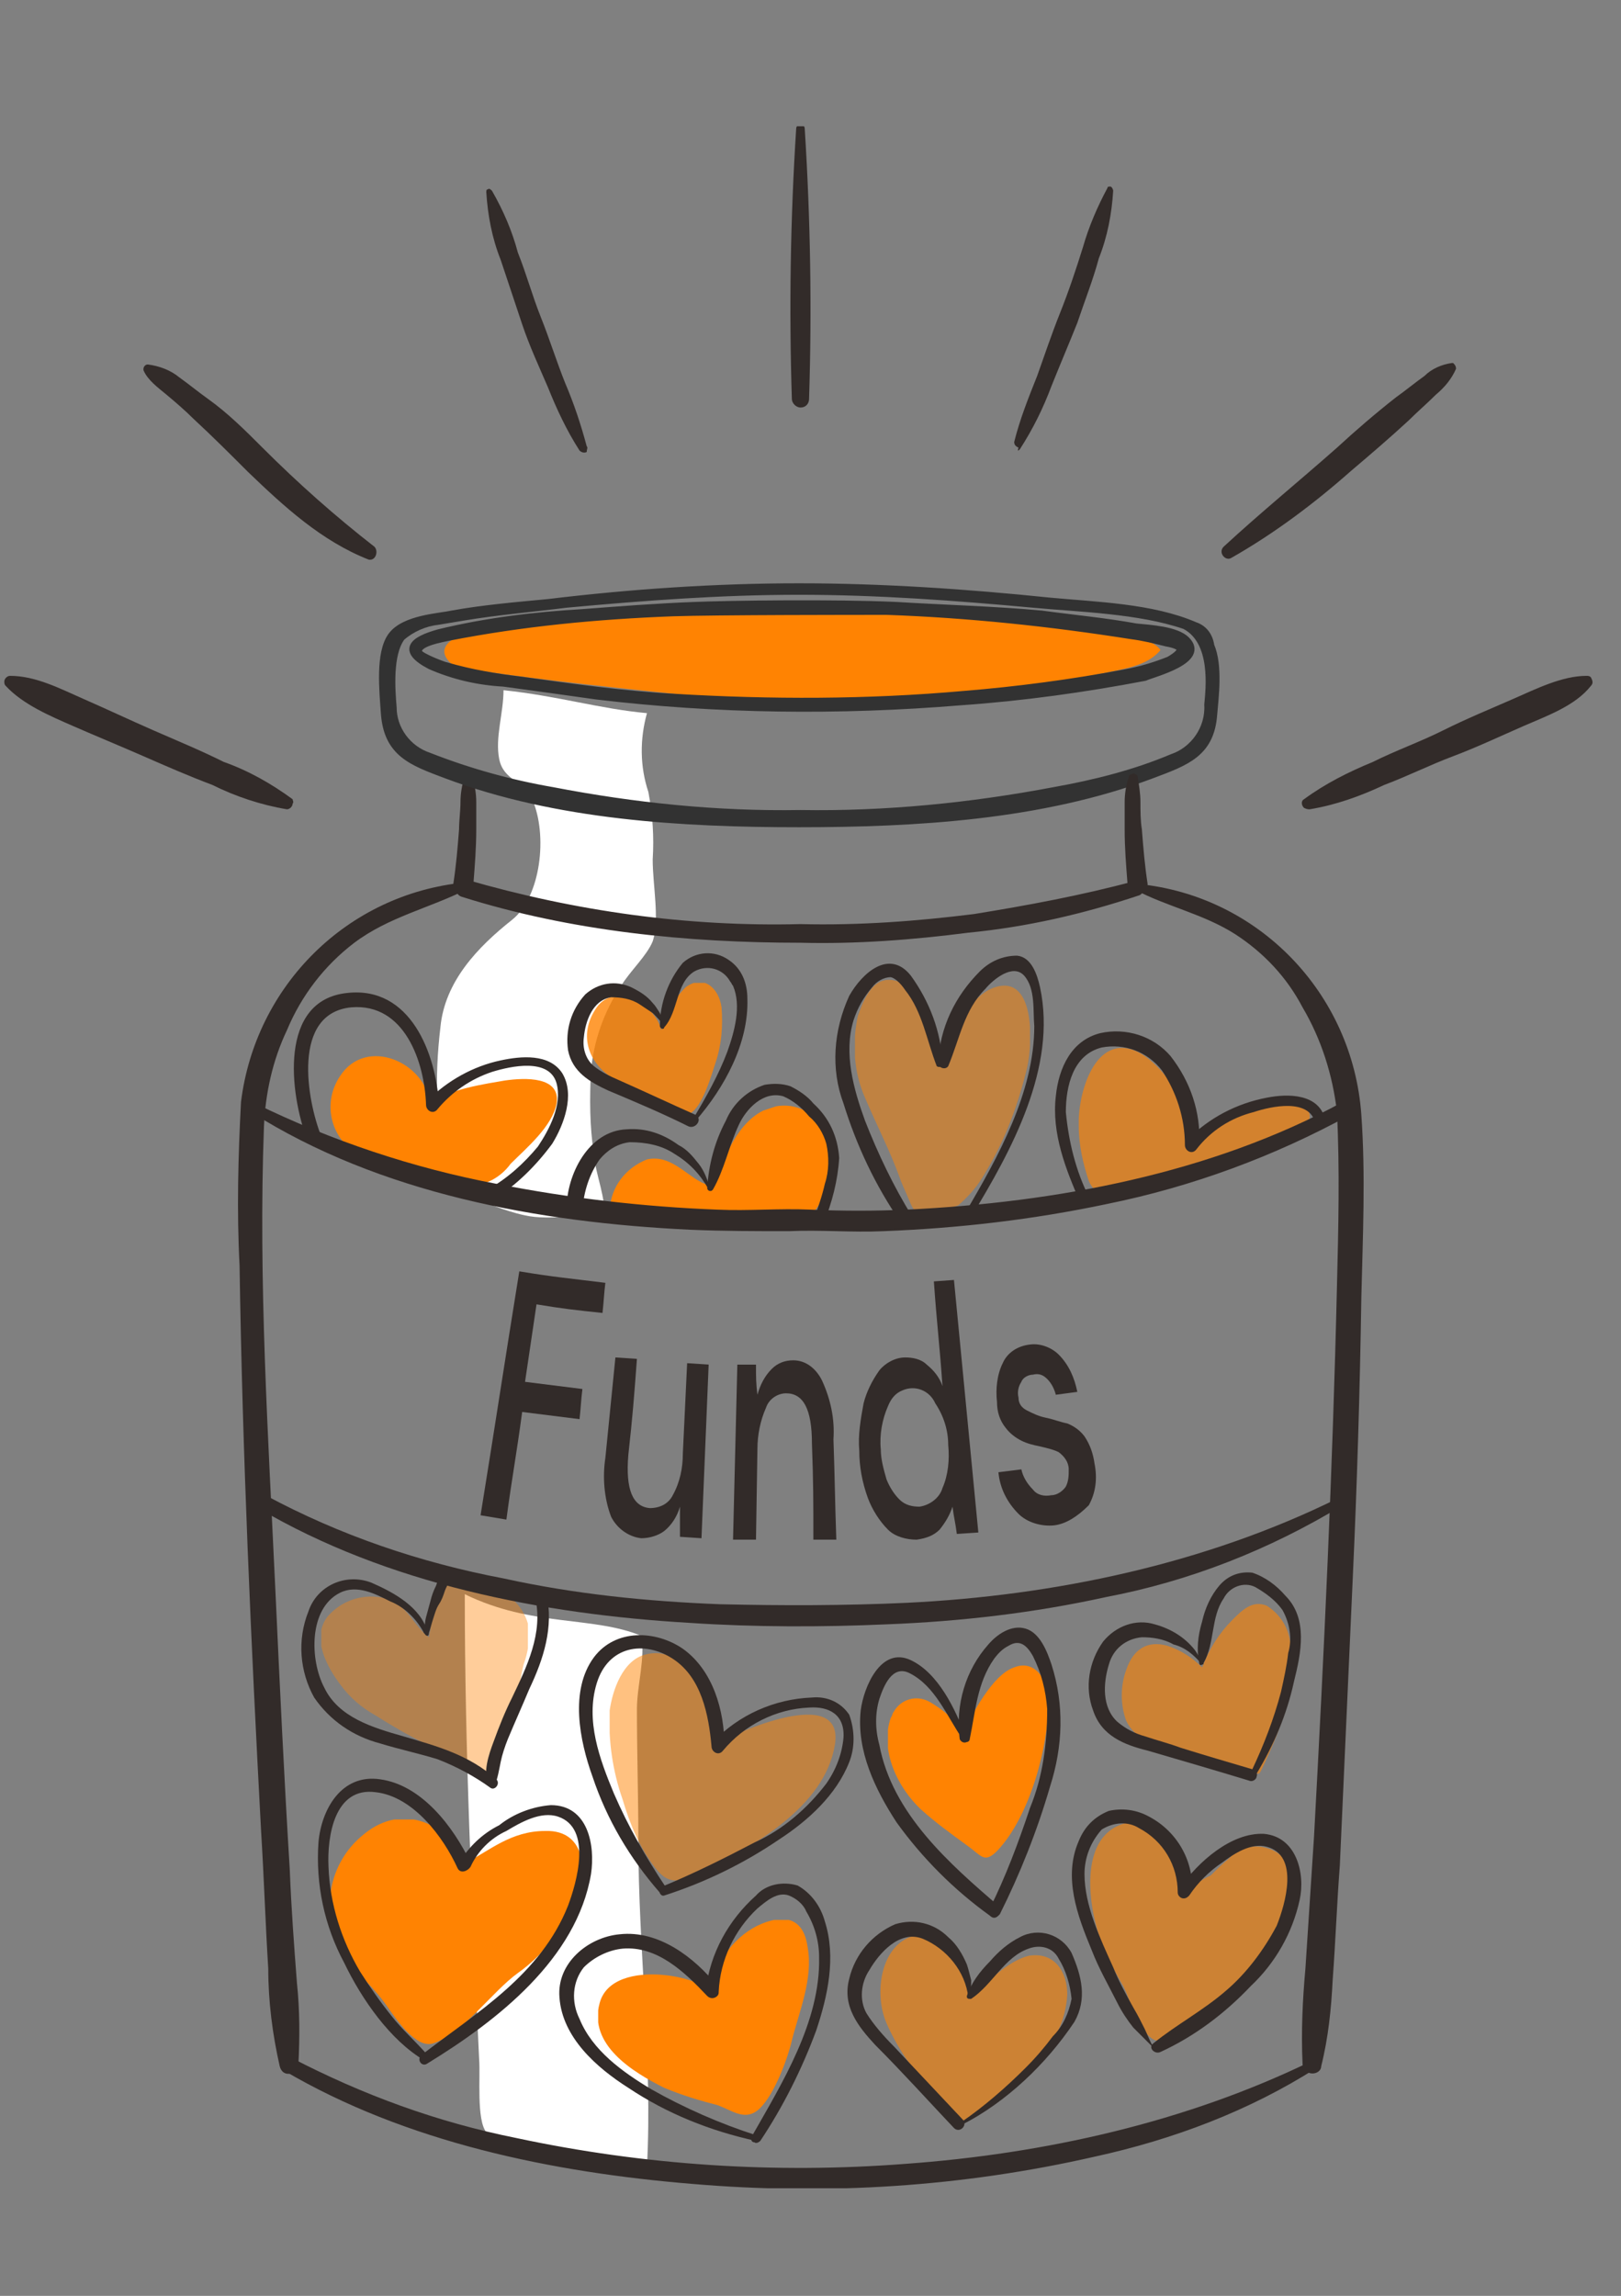 <?xml version="1.0" encoding="utf-8"?>
<!-- Generator: Adobe Illustrator 23.0.1, SVG Export Plug-In . SVG Version: 6.00 Build 0)  -->
<svg version="1.1" id="Layer_1" xmlns="http://www.w3.org/2000/svg" xmlns:xlink="http://www.w3.org/1999/xlink" x="0px" y="0px"
	 width="113" height="160" viewBox="0 0 113 160" style="enable-background:new 0 0 113 160;" xml:space="preserve">
<rect x="0" y="0" width="113" height="160" fill="#808080" stroke="none"/>
<style type="text/css">
	.st0{clip-path:url(#SVGID_2_);}
	.st1{clip-path:url(#SVGID_4_);}
	.st2{fill:#FF8302;}
	.st3{fill:#FFFFFF;}
	.st4{opacity:0.4;}
	.st5{clip-path:url(#SVGID_6_);}
	.st6{opacity:0.6;}
	.st7{clip-path:url(#SVGID_8_);}
	.st8{clip-path:url(#SVGID_10_);}
	.st9{opacity:0.5;}
	.st10{clip-path:url(#SVGID_12_);}
	.st11{opacity:0.8;}
	.st12{clip-path:url(#SVGID_14_);}
	.st13{clip-path:url(#SVGID_16_);}
	.st14{clip-path:url(#SVGID_18_);}
	.st15{opacity:0.65;}
	.st16{clip-path:url(#SVGID_20_);}
	.st17{clip-path:url(#SVGID_22_);}
	.st18{clip-path:url(#SVGID_24_);}
	.st19{clip-path:url(#SVGID_26_);}
	.st20{clip-path:url(#SVGID_28_);}
	.st21{clip-path:url(#SVGID_30_);}
	.st22{fill:#322B29;}
	.st23{fill:#323232;}
	.st24{fill:none;stroke:#323232;stroke-width:0.5;stroke-miterlimit:10;}
</style>
<g>
	<g>
		<g id="Layer_1-2_1_">
			<g>
				<g>
					<g>
						<g>
							<defs>
								<rect id="SVGID_1_" x="0.3" y="8.8" width="110.8" height="143.7"/>
							</defs>
							<clipPath id="SVGID_2_">
								<use xlink:href="#SVGID_1_"  style="overflow:visible;"/>
							</clipPath>
							<g class="st0">
								<g>
									<g>
										<g>
											<g>
												<defs>
													<rect id="SVGID_3_" x="0.3" y="8.8" width="110.8" height="143.7"/>
												</defs>
												<clipPath id="SVGID_4_">
													<use xlink:href="#SVGID_3_"  style="overflow:visible;"/>
												</clipPath>
												<g class="st1">
													<path class="st2" d="M31.5,46.3c-2.1-1.9,2.7-2.7,3.9-2.9c5.9-1,11.6-0.8,17.5-0.9c4,0,8,0,12,0c3,0,5.6,0.8,8.5,1.2
														c1.7,0.2,6.5,0.2,7.5,1.6c-0.9,1.1-2.5,1.3-3.9,1.6c-2.3,0.4-4.7,1.3-7.1,1.5c-4.8,0.4-9.7,0.3-14.5,0.6
														C53.1,49.1,32.1,46.9,31.5,46.3"/>
													<path class="st3" d="M35.1,48.1c0,1.6-0.6,3.3-0.3,4.8s1.7,1.5,2.3,2.8c1.1,2.5,0.6,6.8-1.4,8.4
														c-2.4,1.9-4.7,4.3-5,7.5c-0.2,1.7-0.3,3.5-0.2,5.2c0.1,1.3-0.3,3.7,0.1,4.9c0.4,1.2,4.5,2.7,6,3
														c1.8,0.4,3.9-0.2,5.5,0.3c0.2-1.5-0.6-3.1-0.7-4.6c-0.3-1.9-0.3-3.9-0.2-5.8c0.2-2.1,0.9-4.1,2.1-5.9
														c0.6-1,1.8-2.1,2.2-3.1c0.5-1.5,0-3.9,0-5.7c0.1-1.6,0-3.1-0.3-4.7c-0.6-1.8-0.6-3.7-0.1-5.5
														C41.8,49.4,38.9,48.5,35.1,48.1"/>
													<path class="st3" d="M32.4,111.1c0,10.8,0.5,21.7,1,32.4c0.1,1.2-0.2,4.2,0.5,5.1c0.8,1.1,3.9,1.5,5.2,1.8
														c1.9,0.5,4,0.7,6,0.6c0.4-7.5-0.6-15.1-0.6-22.7c0-3.1-0.1-6.1-0.1-9.2c0-1.6,0.6-3.6,0.3-5.1
														C41.3,112.6,37.1,113.4,32.4,111.1"/>
													<g class="st4">
														<g>
															<g>
																<g>
																	<g>
																		<defs>
																			<rect id="SVGID_5_" x="22.4" y="110" width="14.4" height="14"/>
																		</defs>
																		<clipPath id="SVGID_6_">
																			<use xlink:href="#SVGID_5_"  style="overflow:visible;"/>
																		</clipPath>
																		<g class="st5">
																			<path class="st2" d="M29.9,114.1c-1.1-0.8-1.5-2.3-3-2.7c-1.5-0.4-3.1,0.1-4.1,1.3c-1.1,1.5,0,3.5,1,4.8
																				c0.6,0.8,1.4,1.5,2.3,2c1.1,0.7,2.3,1.4,3.5,2c1.6,0.9,3.3,1.7,4.9,2.5c0.4-1.8,1-3.6,1.5-5.4
																				c0.2-0.9,0.3-1.8,0.5-2.6c0.3-0.8,0.4-1.6,0.4-2.4c-0.2-1.3-1.1-2.4-2.4-2.9c-0.9-0.4-2-0.7-3-0.7
																				C30.1,110.3,30.2,112.8,29.9,114.1"/>
																		</g>
																	</g>
																</g>
															</g>
														</g>
													</g>
													<g class="st6">
														<g>
															<g>
																<g>
																	<g>
																		<defs>
																			<rect id="SVGID_7_" x="61.3" y="134.8" width="13.1" height="13"/>
																		</defs>
																		<clipPath id="SVGID_8_">
																			<use xlink:href="#SVGID_7_"  style="overflow:visible;"/>
																		</clipPath>
																		<g class="st7">
																			<path class="st2" d="M67.8,139c-0.4-1.7-1.1-4.2-3.3-4.2c-3,0-3.7,3.9-2.7,6.2c0.7,1.6,1.7,3.1,2.9,4.4
																				c0.7,0.8,1.7,2.8,2.8,2.3c0.9-0.6,1.8-1.2,2.6-2c0.8-0.6,1.5-1.3,2.2-2.1c1.2-1.2,2-2.8,2.1-4.6
																				c0-1.6-0.9-3-2.7-2.7C70.2,136.7,68.9,138.1,67.8,139"/>
																		</g>
																	</g>
																</g>
															</g>
														</g>
													</g>
													<g class="st6">
														<g>
															<g>
																<g>
																	<g>
																		<defs>
																			<rect id="SVGID_9_" x="78.1" y="111.6" width="12" height="12"/>
																		</defs>
																		<clipPath id="SVGID_10_">
																			<use xlink:href="#SVGID_9_"  style="overflow:visible;"/>
																		</clipPath>
																		<g class="st8">
																			<path class="st2" d="M83.8,116.2c-0.7-0.7-1.5-1.2-2.4-1.5c-1.4-0.4-2.4,0.2-2.9,1.7c-0.4,1.1-0.4,2.4,0,3.5
																				c0.6,1.3,1.8,1.5,3,2s2.6,1.1,3.9,1.5c0.6,0.2,1.2,0.3,1.8,0.4c0.6,0,0.6-0.2,0.9-0.8c1.2-2.6,2.5-5.8,1.8-8.8
																				c-0.2-1-0.8-1.8-1.6-2.3c-1-0.4-1.7,0.3-2.4,1C85,113.8,84.3,114.9,83.8,116.2"/>
																		</g>
																	</g>
																</g>
															</g>
														</g>
													</g>
													<g class="st9">
														<g>
															<g>
																<g>
																	<g>
																		<defs>
																			<rect id="SVGID_11_" x="59.6" y="68.2" width="12.2" height="16.1"/>
																		</defs>
																		<clipPath id="SVGID_12_">
																			<use xlink:href="#SVGID_11_"  style="overflow:visible;"/>
																		</clipPath>
																		<g class="st10">
																			<path class="st2" d="M65.5,74.2c-1.1-1.6-0.7-5.5-3.3-5.9c-1.4-0.2-2,1.4-2.4,2.5c-0.4,1.9-0.3,3.9,0.5,5.7
																				c0.8,1.9,1.8,3.8,2.5,5.8c0.2,0.5,0.4,0.9,0.6,1.4c0.3,0.7,0.3,0.7,1,0.6c0.8,0,1.6,0,2.4-0.3
																				c0.8-0.7,1.4-1.4,1.9-2.3c1.4-2.3,2.3-4.8,2.9-7.3c0.4-1.7,0.6-6.8-2.5-5.5C67.7,69.5,65.8,72.2,65.5,74.2"/>
																		</g>
																	</g>
																</g>
															</g>
														</g>
													</g>
													<g class="st11">
														<g>
															<g>
																<g>
																	<g>
																		<defs>
																			<rect id="SVGID_13_" x="40.9" y="68.5" width="9.5" height="9.2"/>
																		</defs>
																		<clipPath id="SVGID_14_">
																			<use xlink:href="#SVGID_13_"  style="overflow:visible;"/>
																		</clipPath>
																		<g class="st12">
																			<path class="st2" d="M46.1,71.8c-0.4-1.8-3.2-3.4-4.5-1.6c-1.4,2-0.5,4.1,1.4,5.1c0.9,0.5,1.9,0.9,2.8,1.4
																				c0.6,0.3,1.7,1.2,2.3,0.9c0.9-0.5,1.5-2.7,1.8-3.6c0.4-1.2,0.5-2.5,0.4-3.8c-0.2-1.4-1.3-2.3-2.5-1.4
																				C47,69.6,46.4,70.6,46.1,71.8"/>
																		</g>
																	</g>
																</g>
															</g>
														</g>
													</g>
													<g class="st9">
														<g>
															<g>
																<g>
																	<g>
																		<defs>
																			<rect id="SVGID_15_" x="42.5" y="115.2" width="15.9" height="15.9"/>
																		</defs>
																		<clipPath id="SVGID_16_">
																			<use xlink:href="#SVGID_15_"  style="overflow:visible;"/>
																		</clipPath>
																		<g class="st13">
																			<path class="st2" d="M50,121.5c0.1-2.3-1.9-7-5-6.2c-1.6,0.4-2.3,2.5-2.5,3.9c-0.1,2.1,0.2,4.2,0.9,6.2
																				c0.5,1.7,1.2,3.4,2.3,4.8c1,1.3,1.9,0.9,3.3,0.2c3.5-1.7,8.5-4.5,9.2-8.8S51.2,120.8,50,121.5"/>
																		</g>
																	</g>
																</g>
															</g>
														</g>
													</g>
													<g class="st6">
														<g>
															<g>
																<g>
																	<g>
																		<defs>
																			<rect id="SVGID_17_" x="76" y="127" width="14" height="15.2"/>
																		</defs>
																		<clipPath id="SVGID_18_">
																			<use xlink:href="#SVGID_17_"  style="overflow:visible;"/>
																		</clipPath>
																		<g class="st14">
																			<path class="st2" d="M82.5,132c0.2-2.2-1.6-5.7-4.2-4.9c-3.2,1-2.4,6-1.5,8.3c0.4,1,0.9,2,1.5,3
																				c0.4,0.8,0.6,1.6,1,2.4c0.9,1.6,1.6,1.9,3,0.8c3.1-2.5,7.2-5.5,7.7-9.7c0.2-1.6-0.3-2.9-2.1-3.2
																				c-0.8-0.1-1.7,0.2-2.2,0.8c-0.5,0.4-0.9,0.8-1.3,1.2C83.7,131,83.1,131.5,82.5,132"/>
																		</g>
																	</g>
																</g>
															</g>
														</g>
													</g>
													<g class="st15">
														<g>
															<g>
																<g>
																	<g>
																		<defs>
																			<rect id="SVGID_19_" x="75.2" y="73" width="16.1" height="10.2"/>
																		</defs>
																		<clipPath id="SVGID_20_">
																			<use xlink:href="#SVGID_19_"  style="overflow:visible;"/>
																		</clipPath>
																		<g class="st16">
																			<path class="st2" d="M83.1,79.4c0.2-2-2-5.2-3.8-6.1c-3-1.4-4.2,3-4.1,5.2c0,1.3,0.3,2.6,0.7,3.8
																				c0.6,1.4,2,0.9,3.3,0.6c2.4-0.5,4.7-1.3,7-2.2c1.3-0.5,2.7-1.1,3.9-1.7c0.5-0.2,1.2-0.6,1.2-1.2
																				c0-0.9-1.2-1-1.8-1.1c-1-0.1-2,0.1-2.9,0.5C85.4,77.7,84.7,78.6,83.1,79.4"/>
																		</g>
																	</g>
																</g>
															</g>
														</g>
													</g>
													<g>
														<g>
															<g>
																<g>
																	<g>
																		<defs>
																			<rect id="SVGID_21_" x="23" y="73.6" width="15.8" height="9.1"/>
																		</defs>
																		<clipPath id="SVGID_22_">
																			<use xlink:href="#SVGID_21_"  style="overflow:visible;"/>
																		</clipPath>
																		<g class="st17">
																			<path class="st2" d="M30,77c-0.3-3-4.5-4.8-6.3-2c-1.2,1.8-0.7,4.1,1,5.3c0.2,0.1,0.3,0.2,0.5,0.3
																				c2.2,1.1,4.5,1.8,7,2c1.3,0.2,2.6-0.4,3.4-1.5c1.1-1.1,2.9-2.6,3.2-4.2c0.3-1.9-2.2-1.8-3.6-1.6
																				C34.1,75.5,31,75.9,30,77"/>
																		</g>
																	</g>
																</g>
															</g>
														</g>
													</g>
													<g>
														<g>
															<g>
																<g>
																	<g>
																		<defs>
																			<rect id="SVGID_23_" x="42.5" y="77" width="15.4" height="8"/>
																		</defs>
																		<clipPath id="SVGID_24_">
																			<use xlink:href="#SVGID_23_"  style="overflow:visible;"/>
																		</clipPath>
																		<g class="st18">
																			<path class="st2" d="M49.4,82.6c-1.4-0.4-2.5-2.2-4.3-1.8c-1.5,0.6-2.5,1.9-2.6,3.5c2.7,0.2,5.4,0.3,8.1,0.5
																				c1.4,0.1,4.2,0.7,5.5,0.1c1.6-0.7,1.9-3.8,1.7-5.3c-0.4-1.7-2-2.8-3.7-2.5c-0.3,0.1-0.6,0.2-0.9,0.3
																				C51,78.5,50.4,81.5,49.4,82.6"/>
																		</g>
																	</g>
																</g>
															</g>
														</g>
													</g>
													<g>
														<g>
															<g>
																<g>
																	<g>
																		<defs>
																			<rect id="SVGID_25_" x="23" y="126.8" width="17.7" height="15.7"/>
																		</defs>
																		<clipPath id="SVGID_26_">
																			<use xlink:href="#SVGID_25_"  style="overflow:visible;"/>
																		</clipPath>
																		<g class="st19">
																			<path class="st2" d="M32.5,129.8c-1.3-2.7-4.4-4.2-7.1-2c-2.8,2.2-3.2,6.2-1,9l0,0c0.8,1,1.8,1.9,2.5,2.9
																				s2.1,3.1,3.3,2.7c2.1-0.7,4.1-3.6,5.9-4.9c1.7-1.2,3-2.9,3.9-4.7c1-2,1-5.3-2-5.2
																				C35.6,127.6,34.1,129,32.5,129.8"/>
																		</g>
																	</g>
																</g>
															</g>
														</g>
													</g>
													<g>
														<g>
															<g>
																<g>
																	<g>
																		<defs>
																			<rect id="SVGID_27_" x="41.7" y="133.8" width="14.9" height="13.6"/>
																		</defs>
																		<clipPath id="SVGID_28_">
																			<use xlink:href="#SVGID_27_"  style="overflow:visible;"/>
																		</clipPath>
																		<g class="st20">
																			<path class="st2" d="M49.5,139.1c0.4-1.2-6.8-2.9-7.7,0.5c-0.8,2.9,2.3,4.8,4.5,5.9c1.2,0.5,2.5,0.9,3.7,1.2
																				c1.1,0.4,2,1.2,3,0.2s1.9-3.4,2.2-4.7c0.5-2,1.5-4.3,1.1-6.5c-0.3-2.2-1.8-2.3-3.5-1.5
																				C51,135.1,49.7,137,49.5,139.1"/>
																		</g>
																	</g>
																</g>
															</g>
														</g>
													</g>
													<g>
														<g>
															<g>
																<g>
																	<g>
																		<defs>
																			<rect id="SVGID_29_" x="61.9" y="116" width="11.3" height="13.5"/>
																		</defs>
																		<clipPath id="SVGID_30_">
																			<use xlink:href="#SVGID_29_"  style="overflow:visible;"/>
																		</clipPath>
																		<g class="st21">
																			<path class="st2" d="M67,121c0.1-0.9-1.5-2-2.2-2.4c-0.9-0.5-2-0.2-2.5,0.7c-0.1,0.1-0.1,0.3-0.2,0.4
																				c-0.8,2.3,0.5,4.9,2.1,6.4c1,0.9,2.1,1.7,3.2,2.5c1,0.7,1.2,1.3,2.1,0.4c2.3-2.4,3.6-7.3,3.6-10.5
																				c0-1.3-0.9-2.9-2.4-2.3C69.2,116.7,67.8,119.4,67,121"/>
																		</g>
																	</g>
																</g>
															</g>
														</g>
													</g>
													<path class="st22" d="M32.2,62.5c7.6,2.4,15.7,3.2,23.6,3.2c3.9,0.1,7.8-0.2,11.7-0.7c4.1-0.4,8-1.3,11.9-2.6
														c0.3-0.1,0.4-0.5,0.2-0.7c-0.1-0.2-0.3-0.3-0.5-0.3c-3.7,1-7.5,1.7-11.2,2.3c-4,0.5-8,0.8-12.1,0.7
														c-7.9,0.2-15.7-0.9-23.3-3.1C31.8,61.2,31.5,62.3,32.2,62.5"/>
													<path class="st22" d="M32.4,54.1c-0.2,0.6-0.3,1.2-0.3,1.8S32,57.2,32,57.8c-0.1,1.3-0.2,2.5-0.4,3.8
														c0,0.4,0.3,0.7,0.7,0.7l0,0c0.4,0,0.7-0.3,0.7-0.7c0.1-1.3,0.2-2.5,0.2-3.8c0-0.6,0-1.3,0-1.9c0-0.6-0.1-1.2-0.3-1.8
														c0-0.1-0.2-0.2-0.3-0.2C32.5,54,32.5,54.1,32.4,54.1"/>
													<path class="st22" d="M32.4,61.5c-8.2,0.8-14.6,7.2-15.6,15.3c-0.2,3.8-0.3,7.6-0.1,11.4c0.2,13.1,0.8,26.3,1.5,39.4
														c0.2,3.2,0.3,6.4,0.5,9.6c0,2.3,0.3,4.6,0.8,6.8c0.1,0.4,0.4,0.6,0.8,0.5c0.3-0.1,0.5-0.3,0.5-0.6
														c0.1-1.9,0.1-3.8-0.1-5.7c-0.2-2.6-0.4-5.3-0.5-7.9c-0.4-6.5-0.7-12.9-1-19.4c-0.5-10.8-1.2-21.6-0.8-32.4
														c0.1-2.3,0.6-4.6,1.6-6.7c1-2.4,2.6-4.5,4.7-6.1c2.4-1.8,5.2-2.4,7.8-3.7c0.1-0.1,0.2-0.2,0.1-0.4
														C32.6,61.6,32.5,61.5,32.4,61.5"/>
													<path class="st22" d="M17.5,77.5c9,5.7,20.1,7.7,30.6,8.2c2.3,0.1,4.6,0.1,6.9,0.1c2.2-0.1,4.4,0.1,6.6,0
														c5.2-0.2,10.4-0.8,15.6-1.9c5.9-1.2,11.6-3.3,16.9-6.2c0.2-0.1,0.3-0.5,0.2-0.7s-0.5-0.3-0.7-0.2c-9.2,5-20,7-30.4,7.5
														c-2.2,0.1-4.5,0.1-6.7,0s-4.3,0.1-6.5,0c-5.2-0.2-10.3-0.8-15.4-1.8c-5.8-1.1-11.5-3-16.8-5.6c-0.2-0.1-0.4,0-0.4,0.2
														C17.4,77.2,17.4,77.4,17.5,77.5"/>
													<path class="st23" d="M83.3,43.6c-3-1.3-6.9-1.4-10.1-1.7c-5.8-0.6-11.7-1-17.5-1S44,41.3,38.2,42
														c-2.1,0.2-4.5,0.4-6.7,0.8c-0.9,0.2-3.3,0.3-4.2,1.5s-0.6,3.9-0.5,5.4c0.2,2.8,1.9,3.4,4.3,4.3
														c7.7,2.9,16.5,3.4,24.6,3.4s16.9-0.5,24.6-3.4c2.4-0.9,4.1-1.5,4.3-4.2c0.1-1.2,0.4-3.4-0.2-4.8
														C84.3,44.3,83.9,43.9,83.3,43.6 M84.2,49.1c0.1,1.7-1,3.2-2.5,3.7c-2.6,1.1-5.4,1.8-8.2,2.3
														c-5.8,1.1-11.8,1.7-17.7,1.6c-5.8,0.1-11.6-0.5-17.3-1.6c-2.9-0.5-5.8-1.3-8.6-2.4c-1.5-0.5-2.5-1.9-2.5-3.4
														c-0.1-1.2-0.3-3.7,0.6-4.9c0.7-0.6,1.6-1,2.5-1.1c0.6-0.1,1.2-0.2,1.8-0.3c2.4-0.4,4.8-0.6,7.2-0.9
														c5.4-0.5,10.8-0.9,16.2-0.9s10.9,0.4,16.3,0.9c3.2,0.3,7.4,0.4,10.6,1.5C84.7,44.7,84.3,48,84.2,49.1"/>
													<path class="st24" d="M83.3,43.6c-3-1.3-6.9-1.4-10.1-1.7c-5.8-0.6-11.7-1-17.5-1S44,41.3,38.2,42
														c-2.1,0.2-4.5,0.4-6.7,0.8c-0.9,0.2-3.3,0.3-4.2,1.5s-0.6,3.9-0.5,5.4c0.2,2.8,1.9,3.4,4.3,4.3
														c7.7,2.9,16.5,3.4,24.6,3.4s16.9-0.5,24.6-3.4c2.4-0.9,4.1-1.5,4.3-4.2c0.1-1.2,0.4-3.4-0.2-4.8
														C84.3,44.3,83.9,43.8,83.3,43.6z M84.2,49.1c0.1,1.7-1,3.2-2.5,3.7c-2.6,1.1-5.4,1.8-8.2,2.3
														c-5.8,1.1-11.8,1.7-17.7,1.6c-5.8,0.1-11.6-0.5-17.3-1.6c-2.9-0.5-5.8-1.3-8.6-2.4c-1.5-0.5-2.5-1.9-2.5-3.4
														c-0.1-1.2-0.3-3.7,0.6-4.9c0.7-0.6,1.6-1,2.5-1.1c0.6-0.1,1.2-0.2,1.8-0.3c2.4-0.4,4.8-0.6,7.2-0.9
														c5.4-0.5,10.8-0.9,16.2-0.9s10.9,0.4,16.3,0.9c3.2,0.3,7.4,0.4,10.6,1.5C84.7,44.7,84.3,48,84.2,49.1z"/>
													<path class="st23" d="M82.7,44.6c-0.7-0.7-2.5-0.8-3.5-0.9c-2.2-0.4-4.4-0.6-6.6-0.9c-3.2-0.3-6.9-0.4-10.1-0.6
														c-4.3-0.2-11.7-0.1-14.1,0c-2.6,0.1-5.2,0.3-7.8,0.5c-3.4,0.2-6.7,0.6-10,1.4c-1.8,0.5-2.7,1.2-0.6,2.3
														c1.6,0.7,3.3,1.1,5.1,1.2c2.2,0.3,4.4,0.6,6.5,0.9c8.4,1,16.9,1.1,25.4,0.4c4.3-0.3,8.6-0.9,12.8-1.7
														C80.5,46.9,84.1,45.9,82.7,44.6 M81.5,45.9c-1,0.4-2,0.7-3.1,0.9c-3.7,0.7-7.5,1.2-11.2,1.5
														c-6.7,0.6-13.5,0.6-20.2,0.2c-3.6-0.2-7.1-0.7-10.7-1.2c-1.7-0.2-3.5-0.5-5.2-1c-0.1,0-1.7-0.6-1.9-0.9
														c-0.3-0.7,1.7-1,2.1-1.1c5.1-1,10.3-1.5,15.6-1.7c2.9-0.1,13.1-0.1,14.9-0.1c5.7,0.2,11.4,0.8,17.1,1.7
														c0.8,0.1,1.6,0.3,2.4,0.5C82.4,45.1,82.7,45.3,81.5,45.9"/>
													<path class="st24" d="M82.7,44.6c-0.7-0.7-2.5-0.8-3.5-0.9c-2.2-0.4-4.4-0.6-6.6-0.9c-3.2-0.3-6.9-0.4-10.1-0.6
														c-4.3-0.2-11.7-0.1-14.1,0c-2.6,0.1-5.2,0.3-7.8,0.5c-3.4,0.2-6.7,0.6-10,1.4c-1.8,0.5-2.7,1.2-0.6,2.3
														c1.6,0.7,3.3,1.1,5.1,1.2c2.2,0.3,4.4,0.6,6.5,0.9c8.4,1,16.9,1.1,25.4,0.4c4.3-0.3,8.6-0.9,12.8-1.7
														C80.5,46.9,84.1,46,82.7,44.6z M81.5,46c-1,0.4-2,0.7-3.1,0.9c-3.7,0.7-7.5,1.2-11.2,1.5C60.5,49,53.7,49,47,48.6
														c-3.6-0.2-7.1-0.7-10.7-1.2c-1.7-0.2-3.5-0.5-5.2-1c-0.1,0-1.7-0.6-1.9-0.9c-0.3-0.7,1.7-1,2.1-1.1
														c5.1-1,10.3-1.5,15.6-1.7c2.9-0.1,13.1-0.1,14.9-0.1c5.7,0.2,11.4,0.8,17.1,1.7c0.8,0.1,1.6,0.3,2.4,0.5
														C82.4,45,82.7,45.3,81.5,46L81.5,46z"/>
													<path class="st22" d="M78.7,54.1c-0.2,0.6-0.3,1.2-0.3,1.8s0,1.3,0,1.9c0,1.3,0.1,2.5,0.2,3.8c0,0.4,0.3,0.7,0.7,0.7
														S80,62,80,61.6c-0.2-1.3-0.3-2.5-0.4-3.8c-0.1-0.6-0.1-1.3-0.1-1.9c0-0.6-0.1-1.2-0.2-1.8c0-0.1-0.2-0.2-0.3-0.2
														C78.8,54,78.7,54,78.7,54.1"/>
													<path class="st22" d="M79.1,62c2.3,1.2,4.8,1.7,7,3.1c2,1.3,3.6,3,4.7,5.1c1.3,2.2,2.1,4.7,2.4,7.3
														c0.2,4,0.1,8.1,0,12.1c-0.3,12.8-0.9,25.6-1.6,38.4c-0.2,3-0.4,6.1-0.6,9.2c-0.2,2.2-0.3,4.4-0.2,6.6
														c0,0.4,0.3,0.7,0.7,0.7c0.3,0,0.6-0.2,0.6-0.5c0.5-2,0.7-4,0.8-6c0.2-2.7,0.3-5.4,0.5-8c0.3-6.7,0.6-13.3,0.9-20
														c0.3-6.5,0.5-13.1,0.6-19.6c0.1-4.2,0.3-8.5,0-12.7c-0.6-8.5-7.2-15.3-15.6-16.1C79.1,61.6,79,61.7,79.1,62
														C79,61.9,79,62,79.1,62"/>
													<path class="st22" d="M91.5,143.6c-8.8,4.3-18.7,6.5-28.4,7.2c-9.1,0.7-18.2,0.1-27.1-1.8c-5.5-1.1-10.7-3-15.7-5.6
														c-0.2-0.1-0.6-0.1-0.7,0.2c-0.1,0.3-0.1,0.6,0.2,0.7c8.5,5,18.7,7.1,28.5,7.9c9.4,0.8,18.8,0.2,28-1.9
														c5.5-1.2,10.8-3.2,15.5-6.2c0.2-0.1,0.2-0.3,0.1-0.5C91.7,143.5,91.6,143.5,91.5,143.6"/>
													<path class="st22" d="M93.3,104.4c-9.3,4.6-19.8,6.8-30.1,7.3c-4.3,0.2-8.7,0.2-13,0.1c-5.1-0.2-10.1-0.7-15.1-1.8
														c-5.8-1.1-11.4-3-16.6-5.8c-0.2-0.1-0.6-0.1-0.7,0.2c-0.1,0.3-0.1,0.6,0.2,0.7l0,0c9,5.3,19.8,7.4,30.1,8
														c4.5,0.3,9.2,0.3,13.7,0.1c5.2-0.2,10.3-0.8,15.3-1.9c5.8-1.1,11.4-3.3,16.5-6.4c0.1-0.1,0.2-0.3,0-0.5
														C93.5,104.4,93.4,104.4,93.3,104.4"/>
													<path class="st22" d="M20.4,55.7c-1.5-1.1-3.1-2-4.8-2.6c-1.6-0.8-3.3-1.5-4.9-2.2c-1.6-0.7-3.3-1.5-4.9-2.2
														c-1.6-0.7-3.3-1.6-5.1-1.6c-0.2,0-0.4,0.2-0.4,0.4c0,0.1,0,0.2,0.1,0.3c1.2,1.3,3.1,2.1,4.7,2.8
														c1.6,0.7,3.3,1.4,4.9,2.1c1.6,0.7,3.2,1.4,4.8,2c1.6,0.8,3.4,1.4,5.2,1.7c0.2,0,0.4-0.2,0.4-0.4
														C20.5,55.9,20.4,55.8,20.4,55.7"/>
													<path class="st22" d="M26.1,38.1c-2.7-2.1-5.3-4.4-7.8-6.9c-1.2-1.2-2.4-2.4-3.8-3.4c-0.7-0.5-1.3-1-2-1.5
														c-0.6-0.5-1.4-0.8-2.2-0.9c-0.2,0-0.3,0.2-0.3,0.3c0,0,0,0,0,0.1c0.3,0.7,1,1.2,1.6,1.7s1.3,1.1,1.9,1.7
														c1.3,1.2,2.6,2.5,3.8,3.7c2.5,2.4,5.1,4.8,8.4,6.1C26.2,39.1,26.4,38.4,26.1,38.1"/>
													<path class="st22" d="M40.9,31.1c-0.4-1.5-0.9-3-1.5-4.4c-0.6-1.5-1.1-3.1-1.7-4.6c-0.6-1.5-1-3-1.6-4.5
														c-0.4-1.5-1-2.9-1.8-4.3c-0.1-0.1-0.2-0.2-0.3-0.1c-0.1,0-0.1,0.1-0.1,0.2c0.1,1.6,0.4,3.2,1,4.7c0.5,1.5,1,3,1.5,4.5
														s1.2,3,1.8,4.4c0.6,1.5,1.3,3,2.2,4.4c0.1,0.1,0.3,0.2,0.5,0.1C40.9,31.3,41,31.2,40.9,31.1"/>
													<path class="st22" d="M91.3,56.4c1.8-0.3,3.5-0.9,5.2-1.7c1.6-0.6,3.2-1.4,4.8-2s3.3-1.4,4.9-2.1s3.6-1.4,4.7-2.8
														c0.2-0.2,0.1-0.4,0-0.6c-0.1-0.1-0.2-0.1-0.3-0.1c-1.7,0-3.5,0.9-5.1,1.6c-1.6,0.7-3.3,1.4-4.9,2.2
														c-1.6,0.8-3.3,1.4-4.9,2.2c-1.7,0.7-3.3,1.5-4.8,2.6c-0.2,0.1-0.2,0.4,0,0.6C91.1,56.4,91.2,56.4,91.3,56.4"/>
													<path class="st22" d="M85.8,38.9c3-1.7,5.8-3.8,8.4-6.1c1.3-1.1,2.7-2.3,4-3.5c0.6-0.6,1.3-1.2,1.9-1.8
														c0.6-0.5,1.1-1.1,1.4-1.8c0-0.2-0.1-0.3-0.2-0.4h-0.1c-0.7,0.1-1.4,0.4-1.9,0.9c-0.7,0.5-1.3,1-2,1.5
														c-1.4,1.1-2.8,2.3-4.1,3.5c-2.6,2.3-5.3,4.5-7.9,6.9C84.9,38.5,85.4,39.1,85.8,38.9"/>
													<path class="st22" d="M71.1,31.3c0.9-1.4,1.6-2.8,2.2-4.4c0.6-1.5,1.2-2.9,1.8-4.4c0.5-1.5,1.1-3,1.5-4.5
														c0.6-1.5,0.9-3.1,1-4.7c0-0.1-0.1-0.3-0.2-0.3c-0.1,0-0.2,0-0.2,0.1c-0.7,1.3-1.3,2.7-1.7,4.1c-0.5,1.6-1,3.1-1.6,4.6
														s-1.1,3-1.6,4.4c-0.6,1.5-1.2,3-1.6,4.6c0,0.2,0.1,0.3,0.3,0.4C70.9,31.5,71,31.4,71.1,31.3"/>
													<path class="st22" d="M56.4,27.8c0.2-6.2,0.1-12.5-0.3-18.8c0-0.2-0.1-0.3-0.3-0.3S55.5,8.8,55.5,9
														c-0.4,6.2-0.5,12.5-0.3,18.8c0,0.3,0.3,0.6,0.6,0.6C56.2,28.4,56.4,28.1,56.4,27.8"/>
													<path class="st22" d="M29.7,143.1c-0.8-0.9-1.7-1.7-2.4-2.6c-0.8-1-1.5-2-2.2-3.1c-1.3-2.2-2.1-4.7-2.2-7.3
														c-0.1-2.1,0.4-5.6,3.3-5.2c2.6,0.3,4.7,3.1,5.7,5.3c0.2,0.4,0.7,0.2,0.9-0.1c0.5-1.1,1.4-2,2.5-2.5
														c1-0.6,2.4-1.4,3.6-1c2.4,0.8,1.3,4.6,0.7,6.2c-1.9,4.8-6.3,7.4-10.2,10.4c-0.4,0.3,0,0.9,0.4,0.6
														c4.9-3,10.4-7.3,11.4-13.2c0.3-2-0.2-4.8-2.8-4.8c-1.3,0.1-2.6,0.6-3.6,1.4c-1.2,0.6-2.1,1.5-2.8,2.6h0.8
														c-1.2-2.5-3.4-5.4-6.3-5.8c-2.7-0.4-4.1,2.1-4.3,4.4c-0.2,2.9,0.4,5.8,1.8,8.4c1.2,2.5,3.2,5.4,5.6,6.8
														C29.7,143.6,29.9,143.3,29.7,143.1"/>
													<path class="st22" d="M52.7,148.8c-2.5-0.8-5-1.9-7.3-3.2c-2-1.2-4.1-2.7-5-4.9c-0.6-1.2-0.5-2.6,0.3-3.6
														c0.7-0.7,1.7-1.2,2.7-1.3c2.4-0.2,4.3,1.6,5.9,3.3c0.2,0.2,0.5,0.2,0.7,0c0.1-0.1,0.1-0.2,0.1-0.3
														c0.1-2.2,1.1-4.3,2.7-5.8c0.6-0.5,1.4-1.2,2.2-0.9c0.5,0.2,1,0.6,1.2,1.1c0.6,1,0.9,2.1,0.9,3.2
														c0.1,4.5-2.6,8.8-4.7,12.5c-0.1,0.2,0,0.4,0.2,0.4c0.1,0.1,0.3,0,0.4-0.1c1.6-2.4,2.9-5,3.9-7.7
														c0.8-2.4,1.4-5.1,0.6-7.6c-0.3-1.1-1-2-1.9-2.5c-1-0.3-2.2-0.1-2.9,0.7c-1.9,1.7-3.2,4-3.5,6.6l0.8-0.3
														c-1.6-2-4.1-3.9-6.8-3.6c-2.2,0.2-4.4,2-4.2,4.4c0.2,2.8,2.6,4.9,4.8,6.3c2.7,1.8,5.7,3,8.9,3.7c0.2,0,0.3-0.1,0.3-0.3
														C52.9,149,52.8,148.9,52.7,148.8"/>
													<path class="st22" d="M46.4,131.5c-1.4-2.1-2.6-4.2-3.6-6.5c-1-2.4-2-5.1-1.2-7.7s3.3-3,5.3-1.7s2.5,3.9,2.7,6.1
														c0,0.4,0.5,0.7,0.8,0.3c1.5-1.8,3.7-2.9,6-3c1.4-0.1,2.5,0.5,2.4,2.1c-0.1,1.1-0.5,2.2-1.2,3.2c-1.3,1.7-3,3.2-5,4.1
														c-2.1,1.1-4.3,2.2-6.5,3.1c-0.3,0.1-0.1,0.7,0.2,0.6c2.8-0.9,5.5-2.2,8-3.9c2-1.3,4-3.1,4.9-5.4c0.4-1,0.4-2.2,0-3.3
														c-0.6-0.9-1.6-1.3-2.6-1.2c-2.6,0.1-5.1,1.2-6.9,3.1l0.8,0.3c0-2.5-0.8-5.3-2.9-6.8c-1.9-1.3-4.7-1.4-6.2,0.6
														c-1.7,2.3-1,5.8-0.1,8.3c1,3,2.6,5.7,4.7,8.1C46.2,132.1,46.6,131.8,46.4,131.5"/>
													<path class="st22" d="M22.4,79.2c-1-2.5-2.1-8.6,2.1-9c3.7-0.3,5.1,3.8,5.2,6.8c0,0.4,0.5,0.7,0.8,0.3
														c1-1.2,2.3-2.1,3.8-2.6c1.3-0.4,4-1,4.5,0.8c0.4,1.5-0.5,3.2-1.3,4.4c-1,1.2-2.1,2.2-3.5,3c-0.4,0.3,0,1,0.4,0.7
														c1.6-1,3-2.4,4.1-3.9c0.8-1.3,1.6-3.4,0.7-4.9c-0.9-1.4-2.9-1.2-4.3-0.9c-1.9,0.4-3.7,1.4-5.1,2.8l0.8,0.3
														c-0.2-3.6-2-8.3-6.4-7.8c-4.8,0.5-4,7-2.8,10.2C21.7,79.9,22.6,79.7,22.4,79.2"/>
													<path class="st22" d="M75.9,83.4c-0.9-1.8-1.4-3.8-1.6-5.9c0-1.8,0.5-4,2.5-4.5c1.6-0.3,3.2,0.3,4.2,1.6
														c1,1.5,1.6,3.3,1.6,5.2c0,0.4,0.5,0.7,0.8,0.3c1-1.3,2.4-2.2,4-2.6c1.2-0.4,3.9-1,4.3,0.8c0.1,0.5,0.8,0.3,0.7-0.2
														c-0.4-1.9-2.6-1.9-4.1-1.6c-2.1,0.4-4,1.4-5.5,2.9l0.8,0.3c0.1-2.2-0.6-4.3-2-6.1c-1.2-1.4-3.1-2-4.9-1.6
														c-2,0.5-2.9,2.4-3.1,4.4c-0.3,2.6,0.7,5.1,1.7,7.4C75.4,84.4,76.2,83.9,75.9,83.4"/>
													<path class="st22" d="M80.5,142.8c-0.3-0.4-0.5-1-0.7-1.4s-0.5-1-0.8-1.5c-0.5-0.9-1-1.8-1.4-2.8c-0.9-2-2-4.3-2-6.5
														c0-1.1,0.4-2.2,1.2-3.1c0.8-0.5,1.8-0.6,2.6-0.1c1.7,0.9,2.7,2.6,2.7,4.5c0,0.2,0.2,0.4,0.4,0.4s0.3-0.1,0.4-0.2
														c0.6-0.9,1.4-1.7,2.3-2.3c0.8-0.6,2-1.4,3.1-1.1c2.3,0.6,1.3,4,0.7,5.5c-0.9,1.7-2.1,3.3-3.5,4.5
														c-1.6,1.4-3.5,2.4-5.1,3.7c-0.4,0.3,0.1,0.8,0.5,0.6c2.4-1.1,4.5-2.7,6.3-4.6c1.7-1.6,2.9-3.7,3.4-6
														c0.4-1.8-0.2-4.4-2.5-4.6c-2.3-0.1-4.6,2-5.8,3.7l0.8,0.3c0.1-2.2-1.1-4.2-3-5.2c-0.9-0.5-1.9-0.6-2.8-0.4
														c-1,0.4-1.7,1.1-2.1,2.1c-1.1,2.5-0.1,5.2,0.9,7.6c0.5,1.3,1.2,2.5,1.8,3.7c0.3,0.6,0.7,1.2,1.1,1.7
														C79.5,141.8,80,142.3,80.5,142.8L80.5,142.8C80.5,142.9,80.5,142.9,80.5,142.8L80.5,142.8"/>
													<path class="st22" d="M67.6,139.1c0.1-0.4,0.1-0.8,0.1-1.1c-0.1-0.4-0.2-0.8-0.3-1.1c-0.3-0.7-0.7-1.4-1.3-1.9
														c-1-1-2.4-1.3-3.7-0.9c-1.6,0.7-2.8,2.1-3.2,3.8c-0.5,1.9,0.6,3.3,1.8,4.6c1.9,1.9,3.7,3.9,5.5,5.8
														c0.4,0.4,1-0.2,0.6-0.6c-1.6-1.7-3.2-3.4-4.8-5.1c-0.7-0.7-1.4-1.5-1.9-2.3c-0.5-0.9-0.4-2.1,0.2-3
														c0.7-1.2,2.1-2.8,3.7-2.2c1.7,0.7,3,2.3,3.2,4.1C67.4,139.2,67.4,139.2,67.6,139.1C67.5,139.2,67.6,139.2,67.6,139.1"
														/>
													<path class="st22" d="M67,148.1c1.6-0.8,3.1-1.9,4.4-3.1c1.3-1.2,2.5-2.6,3.5-4.1c0.9-1.6,0.5-3.2-0.2-4.8
														c-0.7-1.3-2.3-1.8-3.6-1.1c-0.8,0.4-1.5,1-2.1,1.7c-0.7,0.7-1.3,1.5-1.6,2.4c0,0.1,0,0.2,0.2,0.2h0.1
														c1.5-1,2.3-2.9,4-3.5c0.8-0.3,1.7-0.1,2.1,0.7c0.5,0.8,0.8,1.8,0.9,2.8c-0.2,1-0.6,1.9-1.3,2.6
														c-0.6,0.8-1.2,1.5-1.9,2.2c-1.4,1.4-2.9,2.7-4.5,3.8C66.9,147.9,66.9,148,67,148.1C66.9,148.1,66.9,148.1,67,148.1"/>
													<path class="st22" d="M46.2,71.4c0-0.3-0.1-0.6-0.2-0.8c-0.2-0.3-0.3-0.5-0.5-0.7c-0.4-0.5-0.9-0.8-1.5-1.1
														c-1.1-0.5-2.3-0.3-3.2,0.5c-1,1.1-1.4,2.5-1.2,3.9c0.3,1.5,1.5,2.2,2.8,2.8c1.9,0.8,3.8,1.6,5.6,2.5
														c0.5,0.2,1-0.5,0.5-0.8c-1.8-0.8-3.5-1.6-5.3-2.4c-0.7-0.3-1.3-0.6-1.8-1c-0.6-0.5-0.8-1.3-0.7-2
														c0.1-1.1,0.6-2.6,1.9-2.8c0.7,0,1.4,0.1,2,0.5c0.3,0.2,0.6,0.4,0.9,0.6C45.8,70.9,46,71.1,46.2,71.4L46.2,71.4
														C46.2,71.5,46.2,71.4,46.2,71.4"/>
													<path class="st22" d="M48.5,78.1c2-2.3,3.7-5.4,3.6-8.5c0-1.1-0.4-2.1-1.3-2.7c-1-0.7-2.3-0.6-3.2,0.2
														c-1,1.2-1.6,2.8-1.6,4.4c0,0.1,0.1,0.2,0.2,0.2c0,0,0.1,0,0.1-0.1c1-1.1,0.8-3.1,2.1-3.9c0.9-0.5,2-0.2,2.5,0.7
														c0.1,0.1,0.1,0.2,0.2,0.3c0.6,1.4,0.1,3.2-0.4,4.6c-0.6,1.6-1.5,3.2-2.4,4.7C48.2,78,48.4,78.1,48.5,78.1"/>
													<path class="st22" d="M49.5,82.8c-0.2-0.6-0.4-1.2-0.8-1.7c-0.4-0.5-0.8-1-1.4-1.3c-1.1-0.8-2.3-1.2-3.6-1.1
														c-2.7,0.1-4.2,3.2-4.2,5.5c0,0.6,1,0.8,1.1,0.1c0.1-1.3,0.5-2.5,1.2-3.5c0.5-0.6,1.2-1.1,2.1-1.2
														c1.1,0,2.2,0.2,3.1,0.8c1,0.6,1.8,1.4,2.4,2.5C49.4,82.9,49.5,82.9,49.5,82.8L49.5,82.8"/>
													<path class="st22" d="M57.4,85.3c0.6-1.5,1-3,1.1-4.6c-0.1-1.5-0.7-2.8-1.8-3.8c-0.4-0.5-1-0.9-1.6-1.2
														c-0.6-0.2-1.2-0.2-1.8-0.1c-1.2,0.4-2.2,1.3-2.7,2.5c-0.8,1.5-1.2,3.1-1.3,4.7c0,0.1,0.1,0.2,0.2,0.2
														c0.1,0,0.1,0,0.2-0.1c0.8-1.4,1.1-3,1.8-4.5c0.5-1.1,1.7-2.4,3.1-2c0.7,0.3,1.3,0.8,1.8,1.4c0.6,0.5,1,1.2,1.2,1.9
														c0.2,0.9,0.2,1.9-0.1,2.8c-0.2,0.9-0.5,1.7-0.8,2.6C56.6,85.5,57.2,85.6,57.4,85.3"/>
													<path class="st22" d="M83.8,116c-0.1-0.4-0.3-0.7-0.5-1c-0.7-0.9-1.7-1.5-2.8-1.8c-1.3-0.4-2.7,0.1-3.6,1.2
														c-1,1.4-1.3,3.2-0.7,4.8c0.6,1.8,2.2,2.4,3.8,2.8c2.4,0.7,4.8,1.4,7.1,2.1c0.2,0.1,0.5-0.1,0.5-0.3
														c0.1-0.2-0.1-0.5-0.3-0.5c-1.7-0.5-3.4-1-5-1.5c-0.8-0.3-1.6-0.5-2.5-0.8c-0.7-0.2-1.3-0.5-1.9-1c-1.1-1-1-2.7-0.6-4
														c0.3-1.1,1.2-1.8,2.3-1.9c0.7,0,1.5,0.1,2.2,0.5C82.6,114.8,83.2,115.3,83.8,116C83.8,116,83.9,116,83.8,116"/>
													<path class="st22" d="M87.6,123.6c1.2-2,2.1-4.1,2.6-6.4c0.5-2,1-4.4-0.6-6c-0.6-0.7-1.4-1.3-2.3-1.6
														c-0.9-0.1-1.7,0.2-2.3,0.9c-0.6,0.7-1,1.6-1.2,2.5c-0.3,1-0.4,2-0.2,2.9c0,0.1,0.1,0.2,0.2,0.1c0.1,0,0.1,0,0.1-0.1
														c0.8-1.4,0.5-3.2,1.4-4.5c0.4-0.8,1.4-1.2,2.2-0.8c0.7,0.4,1.4,0.9,1.9,1.6c0.5,0.9,0.7,2,0.4,3
														c-0.1,0.9-0.3,1.8-0.5,2.7c-0.5,1.9-1.2,3.7-2,5.4c0,0.1,0,0.1,0.1,0.2C87.5,123.7,87.6,123.7,87.6,123.6"/>
													<path class="st22" d="M67.3,121c-0.7-1.9-1.9-4.4-3.8-5.3c-2.1-1-3.3,1.9-3.5,3.5c-0.3,2.8,1,5.5,2.5,7.8
														c1.8,2.5,4,4.7,6.5,6.5c0.2,0.2,0.4,0.2,0.6,0c0,0,0,0,0.1-0.1c1.4-2.8,2.6-5.8,3.5-8.9c0.9-2.8,1-5.7,0.1-8.5
														c-0.3-0.9-0.8-2.2-1.8-2.5s-2,0.4-2.6,1.1c-1.6,1.8-2.3,4.2-2,6.6c0.1,0.2,0.3,0.3,0.5,0.2c0.1,0,0.2-0.1,0.2-0.2
														c0.4-1.9,0.5-3.9,1.7-5.6c0.3-0.4,0.6-0.7,1-0.9c0.8-0.5,1.3,0,1.7,0.7c0.6,1.2,0.9,2.4,1,3.7c0,2.4-0.3,4.7-1.2,6.9
														c-0.8,2.4-1.7,4.8-2.8,7l0.7-0.1c-3.5-3-7.5-6.5-8.4-11.3c-0.3-1.1-0.3-2.2,0-3.2c0.3-0.9,0.9-2.4,2.1-1.8
														c1.8,0.9,2.6,3,3.7,4.6C67,121.3,67.3,121.2,67.3,121"/>
													<path class="st22" d="M67.7,84.8c2.8-4.6,6-10.4,4.8-16c-0.2-0.9-0.6-2.1-1.6-2.2c-1,0-1.9,0.4-2.6,1.1
														c-1.7,1.7-2.8,3.9-2.9,6.4c0,0.3,0.5,0.5,0.7,0.2c0.8-1.9,1.1-3.9,2.6-5.4c0.5-0.6,1.9-1.8,2.7-0.9s0.6,2.5,0.7,3.5
														c0,4.6-2.5,9.1-4.8,13C66.6,84.9,67.4,85.3,67.7,84.8"/>
													<path class="st22" d="M65.7,74.1c-0.1-2.2-0.9-4.3-2.2-6.1c-1.5-1.9-3.4-0.2-4.3,1.4c-1.1,2.4-1.3,5.1-0.4,7.5
														c0.9,2.9,2.2,5.7,4,8.3c0.3,0.4,1,0.1,0.8-0.4c-1.3-2.1-2.4-4.4-3.3-6.7c-0.8-2.2-1.5-4.7-0.8-7
														c0.3-0.9,0.7-1.6,1.3-2.3c0.3-0.4,0.8-0.7,1.3-0.7c0.4,0.1,0.8,0.6,1,0.9c1.2,1.5,1.5,3.5,2.2,5.3
														C65.4,74.4,65.8,74.4,65.7,74.1"/>
													<path class="st22" d="M29.8,113.7c-0.5-1.7-2.3-2.7-3.9-3.4c-1.8-0.7-3.8,0.2-4.4,2c-0.8,2-0.6,4.2,0.4,6
														c1.1,1.6,2.7,2.7,4.6,3.2c1.3,0.4,2.7,0.7,4,1.1c1.3,0.5,2.6,1.2,3.7,2c0.3,0.2,0.7-0.3,0.4-0.6
														c-1.9-1.7-4.1-2.3-6.5-3c-2.1-0.6-4.5-1.3-5.5-3.4c-1-1.9-1.1-5.5,1.1-6.6c1.2-0.6,2.5,0.1,3.5,0.6
														c1,0.4,1.8,1.2,2.3,2.1C29.6,114,29.9,113.9,29.8,113.7"/>
													<path class="st22" d="M37.3,111.3c0.6,2.5-0.6,4.9-1.6,7c-0.5,1-0.9,2-1.3,3.1c-0.3,0.8-0.8,2.2-0.3,3
														c0.1,0.1,0.2,0.1,0.3,0.1c0,0,0.1,0,0.1-0.1c0.2-0.5,0.3-1.1,0.4-1.6c0.1-0.5,0.3-1.1,0.5-1.6c0.5-1.2,1-2.3,1.5-3.5
														c1-2.1,1.7-4.3,1.2-6.6C38,110.5,37.2,110.7,37.3,111.3"/>
													<path class="st22" d="M29.9,113.8c0.1-0.3,0.2-0.7,0.3-1s0.2-0.7,0.4-1s0.3-0.6,0.4-0.9c0.1-0.3,0.3-0.6,0.4-0.9
														c0.3-0.4-0.4-0.8-0.6-0.4c-0.2,0.3-0.3,0.6-0.4,0.9c-0.2,0.4-0.3,0.7-0.4,1.1c-0.1,0.4-0.2,0.7-0.3,1.1
														s-0.1,0.7-0.1,1.1c0,0.1,0.1,0.2,0.2,0.2C29.8,114,29.9,114,29.9,113.8"/>
													<path class="st22" d="M33.5,105.6c1.1-6.8,1.6-10.2,2.7-17c2.4,0.4,3.6,0.5,6,0.8c-0.1,0.8-0.1,1.2-0.2,2.1
														c-1.9-0.2-2.8-0.3-4.6-0.6l-0.8,5.4c1.6,0.2,2.4,0.3,4,0.5c-0.1,0.8-0.1,1.2-0.2,2.1c-1.6-0.2-2.4-0.3-4-0.5
														c-0.4,3-0.7,4.5-1.1,7.5L33.5,105.6"/>
													<path class="st22" d="M44.7,107.2c-0.9-0.1-1.7-0.7-2.1-1.5c-0.5-1.3-0.6-2.8-0.4-4.1l0.7-7l1.5,0.1
														c-0.2,2.7-0.3,4-0.6,6.7c-0.2,2.4,0.3,3.6,1.5,3.7c0.7,0,1.3-0.3,1.6-0.9c0.5-0.9,0.7-1.9,0.7-2.9l0.3-6.3l1.5,0.1
														c-0.2,4.9-0.3,7.3-0.5,12.1l-1.5-0.1V105c-0.2,0.7-0.6,1.3-1.1,1.7C45.9,107,45.3,107.2,44.7,107.2"/>
													<path class="st22" d="M51.1,107.3l0.3-12.2c0.5,0,0.8,0,1.3,0c0,0.9,0,1.3,0.1,2.1c0.2-0.7,0.5-1.3,1-1.8
														c0.4-0.4,0.9-0.6,1.5-0.6c0.9,0,1.6,0.6,2,1.4c0.6,1.3,0.9,2.7,0.8,4.1c0.1,2.8,0.1,4.2,0.2,7h-1.6c0-2.7,0-4-0.1-6.7
														c0-2.4-0.6-3.5-1.8-3.5c-0.6,0-1.2,0.4-1.4,1C53,99,52.8,100,52.8,101l-0.1,6.3L51.1,107.3"/>
													<path class="st22" d="M63.9,107.3c-0.7,0-1.5-0.2-2-0.7c-0.6-0.6-1.1-1.4-1.4-2.2c-0.4-1.1-0.6-2.2-0.6-3.3
														c-0.1-1.1,0.1-2.2,0.3-3.3c0.2-0.8,0.6-1.6,1.1-2.3c0.4-0.5,1.1-0.9,1.8-0.9c0.5,0,1.1,0.1,1.5,0.5
														c0.5,0.4,0.9,0.9,1.1,1.5c-0.2-2.9-0.4-4.4-0.6-7.3l1.4-0.1l1.7,17.6l-1.5,0.1c-0.1-0.8-0.2-1.1-0.3-1.9
														c-0.2,0.6-0.5,1.1-0.9,1.6C65.1,107,64.6,107.2,63.9,107.3 M64.1,105c0.7-0.1,1.4-0.6,1.6-1.3c0.4-0.9,0.5-2,0.4-3
														c0-1-0.3-2-0.9-2.9c-0.4-0.9-1.4-1.3-2.3-0.9c-0.5,0.2-0.8,0.6-1,1.1c-0.4,0.9-0.6,2-0.5,3c0,0.7,0.2,1.4,0.4,2.1
														c0.2,0.5,0.5,1,0.9,1.4C63.1,104.9,63.6,105,64.1,105"/>
													<path class="st22" d="M73.5,106.3c-0.9,0.1-1.9-0.2-2.5-0.8c-0.8-0.8-1.3-1.8-1.4-2.9l1.6-0.2c0.1,0.5,0.4,1,0.8,1.4
														c0.3,0.4,0.8,0.5,1.3,0.4c0.4,0,0.8-0.3,1-0.6c0.2-0.4,0.2-0.8,0.2-1.2c0-0.5-0.3-0.9-0.7-1.2
														c-0.4-0.2-0.9-0.3-1.3-0.4c-0.5-0.1-0.9-0.2-1.3-0.4c-0.4-0.2-0.8-0.5-1.1-0.9c-0.4-0.5-0.6-1.1-0.6-1.8
														c-0.1-0.9,0-1.9,0.4-2.7c0.3-0.7,1-1.2,1.9-1.3c0.7-0.1,1.5,0.2,2,0.7c0.7,0.7,1.1,1.6,1.3,2.6l-1.5,0.2
														c-0.1-0.4-0.3-0.8-0.6-1.1c-0.3-0.3-0.6-0.4-1-0.3c-0.3,0-0.7,0.2-0.8,0.5C71,96.6,70.9,97,71,97.4
														c0,0.4,0.2,0.7,0.6,0.9c0.4,0.2,0.8,0.4,1.3,0.5s1,0.3,1.5,0.4c0.5,0.2,0.9,0.5,1.2,0.9c0.4,0.6,0.6,1.2,0.7,1.9
														c0.2,1,0.1,2-0.4,2.9C75.1,105.7,74.3,106.2,73.5,106.3"/>
												</g>
											</g>
										</g>
									</g>
								</g>
							</g>
						</g>
					</g>
				</g>
			</g>
		</g>
	</g>
</g>
</svg>
